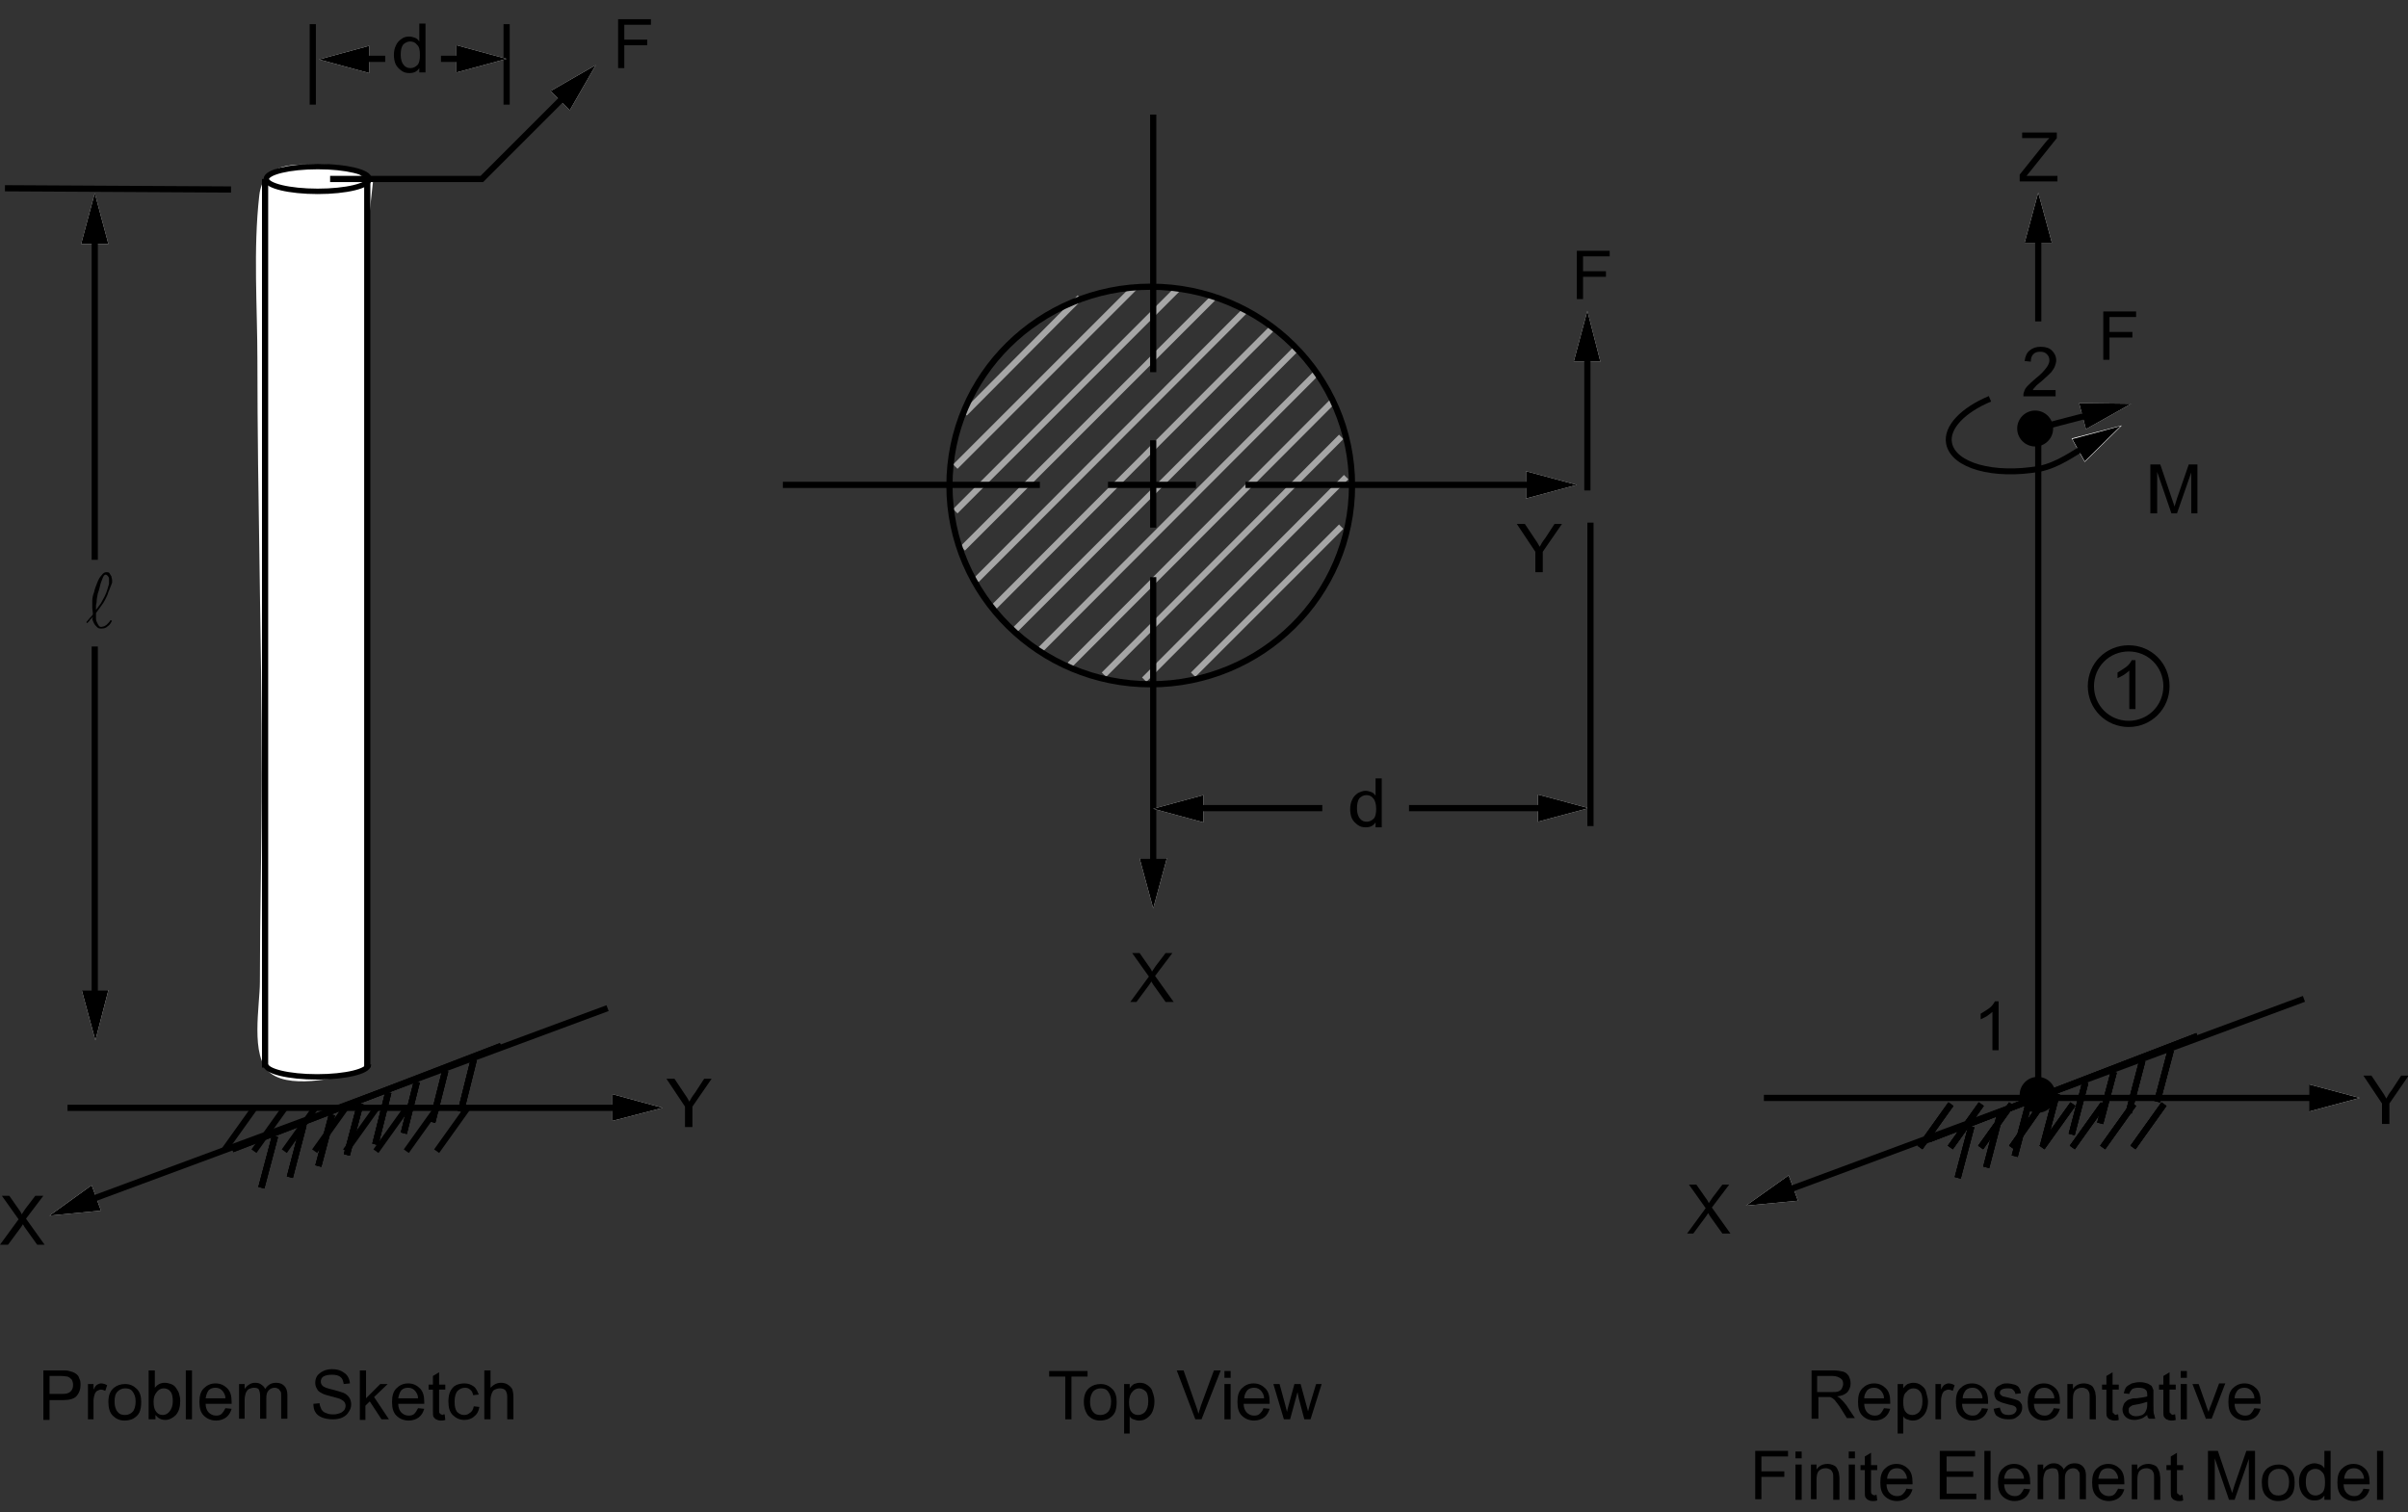 <?xml version="1.0" encoding="utf-8"?>
<!-- Generator: Adobe Illustrator 17.1.0, SVG Export Plug-In . SVG Version: 6.00 Build 0)  -->

<svg version="1.1" id="Layer_1" xmlns="http://www.w3.org/2000/svg" xmlns:xlink="http://www.w3.org/1999/xlink" x="0px" y="0px"
	 width="388.8px" height="244.2px" viewBox="0 0 388.8 244.2" enable-background="new 0 0 388.8 244.2" xml:space="preserve">
<rect x="0" y="0" width="388.8" height="244.2" fill="#333333" stroke="none"/>
<g>
	<g>
		<g>
			<g>
				<g enable-background="new    ">
					<path d="M7,229.2v-7.9h3c0.5,0,0.9,0,1.2,0.1c0.4,0.1,0.7,0.2,1,0.4c0.3,0.2,0.5,0.4,0.6,0.8c0.2,0.3,0.2,0.7,0.2,1.1
						c0,0.7-0.2,1.2-0.6,1.7c-0.4,0.5-1.2,0.7-2.3,0.7H8v3.2H7z M8,225.1h2c0.7,0,1.1-0.1,1.4-0.4c0.3-0.3,0.4-0.6,0.4-1.1
						c0-0.3-0.1-0.6-0.2-0.8c-0.2-0.2-0.4-0.4-0.7-0.5c-0.2,0-0.5-0.1-1-0.1H8V225.1z"/>
					<path d="M14.2,229.2v-5.7h0.9v0.9c0.2-0.4,0.4-0.7,0.6-0.8s0.4-0.2,0.6-0.2c0.3,0,0.7,0.1,1,0.3l-0.3,0.9
						c-0.2-0.1-0.5-0.2-0.7-0.2c-0.2,0-0.4,0.1-0.6,0.2s-0.3,0.3-0.4,0.5c-0.1,0.3-0.2,0.7-0.2,1.1v3H14.2z"/>
					<path d="M17.5,226.4c0-1.1,0.3-1.8,0.9-2.3c0.5-0.4,1.1-0.6,1.8-0.6c0.8,0,1.4,0.3,1.9,0.8c0.5,0.5,0.7,1.2,0.7,2.1
						c0,0.7-0.1,1.3-0.3,1.7c-0.2,0.4-0.5,0.7-1,1c-0.4,0.2-0.9,0.3-1.4,0.3c-0.8,0-1.4-0.3-1.9-0.8
						C17.7,228.1,17.5,227.3,17.5,226.4z M18.5,226.4c0,0.7,0.2,1.3,0.5,1.6c0.3,0.4,0.7,0.5,1.2,0.5c0.5,0,0.9-0.2,1.2-0.5
						s0.5-0.9,0.5-1.7c0-0.7-0.2-1.2-0.5-1.6c-0.3-0.4-0.7-0.5-1.2-0.5c-0.5,0-0.9,0.2-1.2,0.5C18.6,225.1,18.5,225.6,18.5,226.4z"
						/>
					<path d="M24.8,229.2H24v-7.9h1v2.8c0.4-0.5,0.9-0.8,1.6-0.8c0.4,0,0.7,0.1,1,0.2s0.6,0.3,0.8,0.6s0.4,0.6,0.5,0.9
						c0.1,0.4,0.2,0.7,0.2,1.2c0,1-0.2,1.7-0.7,2.3c-0.5,0.5-1.1,0.8-1.7,0.8c-0.7,0-1.2-0.3-1.6-0.8V229.2z M24.8,226.3
						c0,0.7,0.1,1.2,0.3,1.5c0.3,0.5,0.7,0.7,1.2,0.7c0.4,0,0.8-0.2,1.1-0.6c0.3-0.4,0.5-0.9,0.5-1.6c0-0.7-0.1-1.3-0.4-1.6
						c-0.3-0.4-0.7-0.5-1.1-0.5c-0.4,0-0.8,0.2-1.1,0.6S24.8,225.6,24.8,226.3z"/>
					<path d="M30,229.2v-7.9h1v7.9H30z"/>
					<path d="M36.4,227.4l1,0.1c-0.2,0.6-0.4,1-0.9,1.4c-0.4,0.3-1,0.5-1.6,0.5c-0.8,0-1.5-0.3-2-0.8c-0.5-0.5-0.7-1.2-0.7-2.2
						c0-1,0.2-1.7,0.7-2.2c0.5-0.5,1.1-0.8,1.9-0.8c0.8,0,1.4,0.3,1.9,0.8c0.5,0.5,0.7,1.2,0.7,2.2c0,0.1,0,0.1,0,0.3h-4.2
						c0,0.6,0.2,1.1,0.5,1.4c0.3,0.3,0.7,0.5,1.2,0.5c0.4,0,0.7-0.1,0.9-0.3S36.2,227.8,36.4,227.4z M33.2,225.8h3.2
						c0-0.5-0.2-0.8-0.4-1.1c-0.3-0.4-0.7-0.6-1.2-0.6c-0.4,0-0.8,0.1-1.1,0.4C33.4,224.9,33.3,225.3,33.2,225.8z"/>
					<path d="M38.6,229.2v-5.7h0.9v0.8c0.2-0.3,0.4-0.5,0.7-0.7c0.3-0.2,0.6-0.3,1-0.3c0.4,0,0.8,0.1,1,0.3c0.3,0.2,0.5,0.4,0.6,0.7
						c0.5-0.7,1-1,1.8-1c0.6,0,1,0.2,1.3,0.5s0.5,0.8,0.5,1.4v3.9h-1v-3.6c0-0.4,0-0.7-0.1-0.8s-0.2-0.3-0.3-0.4
						c-0.2-0.1-0.4-0.2-0.6-0.2c-0.4,0-0.7,0.1-1,0.4c-0.3,0.3-0.4,0.7-0.4,1.3v3.3h-1v-3.7c0-0.4-0.1-0.8-0.2-1s-0.4-0.3-0.8-0.3
						c-0.3,0-0.5,0.1-0.8,0.2c-0.2,0.1-0.4,0.4-0.5,0.6c-0.1,0.3-0.2,0.7-0.2,1.2v3H38.6z"/>
					<path d="M50.6,226.7l1-0.1c0,0.4,0.2,0.7,0.3,1c0.2,0.3,0.4,0.5,0.8,0.6c0.4,0.2,0.8,0.2,1.2,0.2c0.4,0,0.7-0.1,1-0.2
						s0.5-0.3,0.7-0.5c0.1-0.2,0.2-0.4,0.2-0.7c0-0.2-0.1-0.5-0.2-0.6c-0.1-0.2-0.4-0.3-0.7-0.5c-0.2-0.1-0.7-0.2-1.4-0.4
						c-0.7-0.2-1.2-0.3-1.5-0.5c-0.4-0.2-0.7-0.4-0.8-0.7c-0.2-0.3-0.3-0.6-0.3-1c0-0.4,0.1-0.8,0.3-1.1c0.2-0.3,0.6-0.6,1-0.8
						c0.4-0.2,0.9-0.3,1.4-0.3c0.6,0,1.1,0.1,1.5,0.3c0.4,0.2,0.8,0.5,1,0.8s0.4,0.8,0.4,1.2l-1,0.1c-0.1-0.5-0.2-0.9-0.5-1.1
						c-0.3-0.3-0.8-0.4-1.4-0.4c-0.6,0-1.1,0.1-1.4,0.3c-0.3,0.2-0.4,0.5-0.4,0.8c0,0.3,0.1,0.5,0.3,0.7c0.2,0.2,0.7,0.4,1.6,0.6
						c0.8,0.2,1.4,0.4,1.7,0.5c0.5,0.2,0.8,0.5,1,0.8c0.2,0.3,0.3,0.7,0.3,1.1c0,0.4-0.1,0.8-0.4,1.2c-0.2,0.4-0.6,0.7-1,0.9
						c-0.4,0.2-1,0.3-1.5,0.3c-0.7,0-1.3-0.1-1.8-0.3c-0.5-0.2-0.9-0.5-1.1-0.9C50.7,227.7,50.6,227.2,50.6,226.7z"/>
					<path d="M58.1,229.2v-7.9h1v4.5l2.3-2.3h1.2l-2.2,2.1l2.4,3.6h-1.2l-1.9-2.9l-0.7,0.7v2.3H58.1z"/>
					<path d="M67.5,227.4l1,0.1c-0.2,0.6-0.4,1-0.9,1.4c-0.4,0.3-1,0.5-1.6,0.5c-0.8,0-1.5-0.3-2-0.8c-0.5-0.5-0.7-1.2-0.7-2.2
						c0-1,0.2-1.7,0.7-2.2c0.5-0.5,1.1-0.8,1.9-0.8c0.8,0,1.4,0.3,1.9,0.8c0.5,0.5,0.7,1.2,0.7,2.2c0,0.1,0,0.1,0,0.3h-4.2
						c0,0.6,0.2,1.1,0.5,1.4c0.3,0.3,0.7,0.5,1.2,0.5c0.4,0,0.7-0.1,0.9-0.3S67.3,227.8,67.5,227.4z M64.3,225.8h3.2
						c0-0.5-0.2-0.8-0.4-1.1c-0.3-0.4-0.7-0.6-1.2-0.6c-0.4,0-0.8,0.1-1.1,0.4C64.5,224.9,64.4,225.3,64.3,225.8z"/>
					<path d="M71.8,228.4l0.1,0.9c-0.3,0.1-0.5,0.1-0.7,0.1c-0.4,0-0.6-0.1-0.8-0.2c-0.2-0.1-0.3-0.3-0.4-0.4s-0.1-0.6-0.1-1.1v-3.3
						h-0.7v-0.8h0.7v-1.4l1-0.6v2h1v0.8h-1v3.3c0,0.3,0,0.5,0.1,0.5c0,0.1,0.1,0.1,0.2,0.2c0.1,0,0.2,0.1,0.3,0.1
						C71.5,228.4,71.6,228.4,71.8,228.4z"/>
					<path d="M76.5,227.1l0.9,0.1c-0.1,0.7-0.4,1.2-0.8,1.5c-0.4,0.4-1,0.6-1.6,0.6c-0.8,0-1.4-0.3-1.9-0.8
						c-0.5-0.5-0.7-1.2-0.7-2.2c0-0.6,0.1-1.2,0.3-1.6s0.5-0.8,0.9-1c0.4-0.2,0.9-0.3,1.4-0.3c0.6,0,1.1,0.2,1.5,0.5
						c0.4,0.3,0.6,0.8,0.8,1.3l-0.9,0.1c-0.1-0.4-0.2-0.7-0.5-0.9c-0.2-0.2-0.5-0.3-0.8-0.3c-0.5,0-0.9,0.2-1.2,0.5
						c-0.3,0.3-0.5,0.9-0.5,1.7c0,0.8,0.1,1.3,0.4,1.7c0.3,0.3,0.7,0.5,1.1,0.5c0.4,0,0.7-0.1,0.9-0.3
						C76.2,228,76.4,227.6,76.5,227.1z"/>
					<path d="M78.2,229.2v-7.9h1v2.8c0.5-0.5,1-0.8,1.7-0.8c0.4,0,0.8,0.1,1.1,0.3c0.3,0.2,0.5,0.4,0.7,0.7c0.1,0.3,0.2,0.7,0.2,1.3
						v3.6h-1v-3.6c0-0.5-0.1-0.8-0.3-1.1c-0.2-0.2-0.5-0.3-0.9-0.3c-0.3,0-0.6,0.1-0.8,0.2c-0.3,0.1-0.4,0.4-0.5,0.6
						c-0.1,0.3-0.2,0.6-0.2,1.1v3.1H78.2z"/>
				</g>
			</g>
		</g>
	</g>
</g>
<g>
	<g>
		<g>
			<g>
				<g enable-background="new    ">
					<path d="M172,229.2v-6.9h-2.6v-0.9h6.2v0.9H173v6.9H172z"/>
				</g>
				<g enable-background="new    ">
					<path d="M175,226.4c0-1.1,0.3-1.8,0.9-2.3c0.5-0.4,1.1-0.6,1.8-0.6c0.8,0,1.4,0.3,1.9,0.8c0.5,0.5,0.7,1.2,0.7,2.1
						c0,0.7-0.1,1.3-0.3,1.7c-0.2,0.4-0.5,0.7-1,1c-0.4,0.2-0.9,0.3-1.4,0.3c-0.8,0-1.4-0.3-1.9-0.8
						C175.3,228.1,175,227.3,175,226.4z M176,226.4c0,0.7,0.2,1.3,0.5,1.6c0.3,0.4,0.7,0.5,1.2,0.5c0.5,0,0.9-0.2,1.2-0.5
						s0.5-0.9,0.5-1.7c0-0.7-0.2-1.2-0.5-1.6c-0.3-0.4-0.7-0.5-1.2-0.5c-0.5,0-0.9,0.2-1.2,0.5C176.2,225.1,176,225.6,176,226.4z"/>
					<path d="M181.5,231.4v-7.9h0.9v0.7c0.2-0.3,0.4-0.5,0.7-0.7c0.3-0.1,0.6-0.2,0.9-0.2c0.5,0,0.9,0.1,1.3,0.4s0.7,0.6,0.8,1.1
						c0.2,0.5,0.3,1,0.3,1.5c0,0.6-0.1,1.1-0.3,1.6c-0.2,0.5-0.5,0.8-0.9,1.1c-0.4,0.3-0.8,0.4-1.3,0.4c-0.3,0-0.6-0.1-0.9-0.2
						s-0.5-0.3-0.6-0.5v2.8H181.5z M182.3,226.4c0,0.7,0.1,1.3,0.4,1.6c0.3,0.4,0.7,0.5,1.1,0.5c0.4,0,0.8-0.2,1.1-0.5
						c0.3-0.4,0.5-0.9,0.5-1.7c0-0.7-0.1-1.3-0.4-1.6s-0.7-0.5-1.1-0.5c-0.4,0-0.8,0.2-1.1,0.6C182.5,225.1,182.3,225.7,182.3,226.4
						z"/>
				</g>
				<g enable-background="new    ">
					<path d="M193,229.2l-3-7.9h1.1l2,5.7c0.2,0.5,0.3,0.9,0.4,1.3c0.1-0.4,0.3-0.9,0.4-1.3l2.1-5.7h1.1l-3.1,7.9H193z"/>
				</g>
				<g enable-background="new    ">
					<path d="M197.7,222.5v-1.1h1v1.1H197.7z M197.7,229.2v-5.7h1v5.7H197.7z"/>
					<path d="M204,227.4l1,0.1c-0.2,0.6-0.4,1-0.9,1.4c-0.4,0.3-1,0.5-1.6,0.5c-0.8,0-1.5-0.3-2-0.8c-0.5-0.5-0.7-1.2-0.7-2.2
						c0-1,0.2-1.7,0.7-2.2c0.5-0.5,1.1-0.8,1.9-0.8c0.8,0,1.4,0.3,1.9,0.8c0.5,0.5,0.7,1.2,0.7,2.2c0,0.1,0,0.1,0,0.3h-4.2
						c0,0.6,0.2,1.1,0.5,1.4c0.3,0.3,0.7,0.5,1.2,0.5c0.4,0,0.7-0.1,0.9-0.3S203.9,227.8,204,227.4z M200.9,225.8h3.2
						c0-0.5-0.2-0.8-0.4-1.1c-0.3-0.4-0.7-0.6-1.2-0.6c-0.4,0-0.8,0.1-1.1,0.4C201.1,224.9,200.9,225.3,200.9,225.8z"/>
					<path d="M207.3,229.2l-1.7-5.7h1l0.9,3.3l0.3,1.2c0-0.1,0.1-0.5,0.3-1.2l0.9-3.3h1l0.9,3.3l0.3,1.1l0.3-1.1l1-3.3h0.9l-1.8,5.7
						h-1l-0.9-3.4l-0.2-1l-1.2,4.4H207.3z"/>
				</g>
			</g>
		</g>
	</g>
</g>
<g>
	<g>
		<g>
			<g>
				<g>
					<g enable-background="new    ">
						<path d="M292.5,229.2v-7.9h3.5c0.7,0,1.2,0.1,1.6,0.2c0.4,0.1,0.7,0.4,0.9,0.7c0.2,0.4,0.3,0.8,0.3,1.2c0,0.6-0.2,1-0.5,1.4
							c-0.4,0.4-0.9,0.6-1.7,0.7c0.3,0.1,0.5,0.3,0.6,0.4c0.3,0.3,0.6,0.6,0.9,1l1.4,2.1h-1.3l-1-1.6c-0.3-0.5-0.6-0.8-0.8-1.1
							c-0.2-0.3-0.4-0.4-0.5-0.5c-0.2-0.1-0.3-0.2-0.5-0.2c-0.1,0-0.3,0-0.6,0h-1.2v3.5H292.5z M293.5,224.8h2.2
							c0.5,0,0.8,0,1.1-0.1c0.3-0.1,0.5-0.3,0.6-0.5c0.1-0.2,0.2-0.5,0.2-0.7c0-0.4-0.1-0.7-0.4-0.9c-0.3-0.2-0.7-0.4-1.3-0.4h-2.5
							V224.8z"/>
						<path d="M304.2,227.4l1,0.1c-0.2,0.6-0.4,1-0.9,1.4c-0.4,0.3-1,0.5-1.6,0.5c-0.8,0-1.5-0.3-2-0.8s-0.7-1.2-0.7-2.2
							c0-1,0.2-1.7,0.7-2.2s1.1-0.8,1.9-0.8c0.8,0,1.4,0.3,1.9,0.8c0.5,0.5,0.7,1.2,0.7,2.2c0,0.1,0,0.1,0,0.3H301
							c0,0.6,0.2,1.1,0.5,1.4c0.3,0.3,0.7,0.5,1.2,0.5c0.4,0,0.7-0.1,0.9-0.3S304,227.8,304.2,227.4z M301,225.8h3.2
							c0-0.5-0.2-0.8-0.4-1.1c-0.3-0.4-0.7-0.6-1.2-0.6c-0.4,0-0.8,0.1-1.1,0.4C301.2,224.9,301,225.3,301,225.8z"/>
						<path d="M306.4,231.4v-7.9h0.9v0.7c0.2-0.3,0.4-0.5,0.7-0.7c0.3-0.1,0.6-0.2,0.9-0.2c0.5,0,0.9,0.1,1.3,0.4
							c0.4,0.3,0.7,0.6,0.8,1.1s0.3,1,0.3,1.5c0,0.6-0.1,1.1-0.3,1.6c-0.2,0.5-0.5,0.8-0.9,1.1c-0.4,0.3-0.8,0.4-1.3,0.4
							c-0.3,0-0.6-0.1-0.9-0.2c-0.3-0.1-0.5-0.3-0.6-0.5v2.8H306.4z M307.3,226.4c0,0.7,0.1,1.3,0.4,1.6c0.3,0.4,0.7,0.5,1.1,0.5
							c0.4,0,0.8-0.2,1.1-0.5c0.3-0.4,0.5-0.9,0.5-1.7c0-0.7-0.1-1.3-0.4-1.6c-0.3-0.4-0.7-0.5-1.1-0.5c-0.4,0-0.8,0.2-1.1,0.6
							C307.4,225.1,307.3,225.7,307.3,226.4z"/>
						<path d="M312.5,229.2v-5.7h0.9v0.9c0.2-0.4,0.4-0.7,0.6-0.8s0.4-0.2,0.6-0.2c0.3,0,0.7,0.1,1,0.3l-0.3,0.9
							c-0.2-0.1-0.5-0.2-0.7-0.2c-0.2,0-0.4,0.1-0.6,0.2s-0.3,0.3-0.4,0.5c-0.1,0.3-0.2,0.7-0.2,1.1v3H312.5z"/>
						<path d="M320,227.4l1,0.1c-0.2,0.6-0.4,1-0.9,1.4c-0.4,0.3-1,0.5-1.6,0.5c-0.8,0-1.5-0.3-2-0.8c-0.5-0.5-0.7-1.2-0.7-2.2
							c0-1,0.2-1.7,0.7-2.2c0.5-0.5,1.1-0.8,1.9-0.8c0.8,0,1.4,0.3,1.9,0.8c0.5,0.5,0.7,1.2,0.7,2.2c0,0.1,0,0.1,0,0.3h-4.2
							c0,0.6,0.2,1.1,0.5,1.4c0.3,0.3,0.7,0.5,1.2,0.5c0.4,0,0.7-0.1,0.9-0.3S319.9,227.8,320,227.4z M316.9,225.8h3.2
							c0-0.5-0.2-0.8-0.4-1.1c-0.3-0.4-0.7-0.6-1.2-0.6c-0.4,0-0.8,0.1-1.1,0.4C317.1,224.9,316.9,225.3,316.9,225.8z"/>
						<path d="M321.9,227.5l1-0.2c0.1,0.4,0.2,0.7,0.4,0.9c0.2,0.2,0.6,0.3,1,0.3c0.4,0,0.8-0.1,1-0.3c0.2-0.2,0.3-0.4,0.3-0.6
							c0-0.2-0.1-0.4-0.3-0.5c-0.1-0.1-0.5-0.2-1-0.3c-0.7-0.2-1.2-0.3-1.5-0.5c-0.3-0.1-0.5-0.3-0.6-0.5c-0.1-0.2-0.2-0.5-0.2-0.8
							c0-0.3,0.1-0.5,0.2-0.7c0.1-0.2,0.3-0.4,0.5-0.5c0.2-0.1,0.4-0.2,0.6-0.3c0.3-0.1,0.5-0.1,0.8-0.1c0.4,0,0.8,0.1,1.2,0.2
							c0.3,0.1,0.6,0.3,0.7,0.5s0.3,0.5,0.3,0.9l-0.9,0.1c0-0.3-0.2-0.5-0.4-0.7s-0.5-0.2-0.9-0.2c-0.4,0-0.8,0.1-0.9,0.2
							c-0.2,0.1-0.3,0.3-0.3,0.5c0,0.1,0,0.2,0.1,0.3c0.1,0.1,0.2,0.2,0.4,0.3c0.1,0,0.4,0.1,0.9,0.2c0.7,0.2,1.2,0.3,1.4,0.4
							c0.3,0.1,0.5,0.3,0.6,0.5c0.2,0.2,0.2,0.5,0.2,0.8c0,0.3-0.1,0.6-0.3,0.9s-0.5,0.5-0.8,0.7s-0.8,0.2-1.2,0.2
							c-0.7,0-1.3-0.2-1.7-0.5C322.2,228.6,322,228.1,321.9,227.5z"/>
						<path d="M331.6,227.4l1,0.1c-0.2,0.6-0.4,1-0.9,1.4c-0.4,0.3-1,0.5-1.6,0.5c-0.8,0-1.5-0.3-2-0.8c-0.5-0.5-0.7-1.2-0.7-2.2
							c0-1,0.2-1.7,0.7-2.2c0.5-0.5,1.1-0.8,1.9-0.8c0.8,0,1.4,0.3,1.9,0.8c0.5,0.5,0.7,1.2,0.7,2.2c0,0.1,0,0.1,0,0.3h-4.2
							c0,0.6,0.2,1.1,0.5,1.4c0.3,0.3,0.7,0.5,1.2,0.5c0.4,0,0.7-0.1,0.9-0.3S331.5,227.8,331.6,227.4z M328.5,225.8h3.2
							c0-0.5-0.2-0.8-0.4-1.1c-0.3-0.4-0.7-0.6-1.2-0.6c-0.4,0-0.8,0.1-1.1,0.4C328.7,224.9,328.5,225.3,328.5,225.8z"/>
						<path d="M333.8,229.2v-5.7h0.9v0.8c0.4-0.6,1-0.9,1.8-0.9c0.3,0,0.7,0.1,0.9,0.2c0.3,0.1,0.5,0.3,0.6,0.5
							c0.1,0.2,0.2,0.4,0.3,0.7c0,0.2,0.1,0.5,0.1,0.9v3.5h-1v-3.5c0-0.4,0-0.7-0.1-0.9c-0.1-0.2-0.2-0.4-0.4-0.5
							c-0.2-0.1-0.4-0.2-0.7-0.2c-0.4,0-0.8,0.1-1.1,0.4c-0.3,0.3-0.4,0.8-0.4,1.5v3.1H333.8z"/>
						<path d="M342,228.4l0.1,0.9c-0.3,0.1-0.5,0.1-0.7,0.1c-0.3,0-0.6-0.1-0.8-0.2c-0.2-0.1-0.3-0.3-0.4-0.4
							c-0.1-0.2-0.1-0.6-0.1-1.1v-3.3h-0.7v-0.8h0.7v-1.4l1-0.6v2h1v0.8h-1v3.3c0,0.3,0,0.5,0.1,0.5s0.1,0.1,0.2,0.2
							c0.1,0,0.2,0.1,0.3,0.1C341.7,228.4,341.9,228.4,342,228.4z"/>
						<path d="M346.7,228.5c-0.4,0.3-0.7,0.5-1,0.6c-0.3,0.1-0.7,0.2-1.1,0.2c-0.6,0-1.1-0.2-1.4-0.5c-0.3-0.3-0.5-0.7-0.5-1.2
							c0-0.3,0.1-0.5,0.2-0.8s0.3-0.4,0.5-0.6s0.4-0.2,0.7-0.3c0.2-0.1,0.5-0.1,0.9-0.1c0.8-0.1,1.4-0.2,1.7-0.3c0-0.1,0-0.2,0-0.3
							c0-0.4-0.1-0.7-0.3-0.8c-0.2-0.2-0.6-0.3-1.1-0.3c-0.5,0-0.8,0.1-1,0.2c-0.2,0.2-0.4,0.4-0.5,0.8l-0.9-0.1
							c0.1-0.4,0.2-0.7,0.4-1c0.2-0.2,0.5-0.4,0.9-0.6c0.4-0.1,0.8-0.2,1.3-0.2c0.5,0,0.9,0.1,1.2,0.2c0.3,0.1,0.5,0.3,0.7,0.4
							c0.1,0.2,0.2,0.4,0.3,0.7c0,0.2,0,0.5,0,0.9v1.3c0,0.9,0,1.5,0.1,1.7s0.1,0.5,0.2,0.7h-1C346.8,229,346.7,228.8,346.7,228.5z
							 M346.6,226.4c-0.3,0.1-0.9,0.3-1.6,0.4c-0.4,0.1-0.7,0.1-0.8,0.2c-0.2,0.1-0.3,0.2-0.4,0.3c-0.1,0.1-0.1,0.3-0.1,0.5
							c0,0.3,0.1,0.5,0.3,0.6c0.2,0.2,0.5,0.3,0.9,0.3c0.4,0,0.7-0.1,1-0.2c0.3-0.2,0.5-0.4,0.6-0.7c0.1-0.2,0.2-0.5,0.2-1V226.4z"
							/>
						<path d="M351.2,228.4l0.1,0.9c-0.3,0.1-0.5,0.1-0.7,0.1c-0.3,0-0.6-0.1-0.8-0.2c-0.2-0.1-0.3-0.3-0.4-0.4
							c-0.1-0.2-0.1-0.6-0.1-1.1v-3.3h-0.7v-0.8h0.7v-1.4l1-0.6v2h1v0.8h-1v3.3c0,0.3,0,0.5,0.1,0.5s0.1,0.1,0.2,0.2
							c0.1,0,0.2,0.1,0.3,0.1C350.9,228.4,351,228.4,351.2,228.4z"/>
						<path d="M352.1,222.5v-1.1h1v1.1H352.1z M352.1,229.2v-5.7h1v5.7H352.1z"/>
						<path d="M356.2,229.2l-2.2-5.7h1l1.2,3.4c0.1,0.4,0.3,0.8,0.4,1.1c0.1-0.3,0.2-0.7,0.4-1.1l1.3-3.5h1l-2.2,5.7H356.2z"/>
						<path d="M364,227.4l1,0.1c-0.2,0.6-0.4,1-0.9,1.4c-0.4,0.3-1,0.5-1.6,0.5c-0.8,0-1.5-0.3-2-0.8c-0.5-0.5-0.7-1.2-0.7-2.2
							c0-1,0.2-1.7,0.7-2.2c0.5-0.5,1.1-0.8,1.9-0.8c0.8,0,1.4,0.3,1.9,0.8c0.5,0.5,0.7,1.2,0.7,2.2c0,0.1,0,0.1,0,0.3h-4.2
							c0,0.6,0.2,1.1,0.5,1.4c0.3,0.3,0.7,0.5,1.2,0.5c0.4,0,0.7-0.1,0.9-0.3S363.8,227.8,364,227.4z M360.8,225.8h3.2
							c0-0.5-0.2-0.8-0.4-1.1c-0.3-0.4-0.7-0.6-1.2-0.6c-0.4,0-0.8,0.1-1.1,0.4C361,224.9,360.8,225.3,360.8,225.8z"/>
					</g>
				</g>
			</g>
		</g>
	</g>
	<g>
		<g>
			<g>
				<g>
					<g enable-background="new    ">
						<path d="M283.4,242.2v-7.9h5.3v0.9h-4.3v2.4h3.7v0.9h-3.7v3.6H283.4z"/>
						<path d="M289.9,235.5v-1.1h1v1.1H289.9z M289.9,242.2v-5.7h1v5.7H289.9z"/>
						<path d="M292.4,242.2v-5.7h0.9v0.8c0.4-0.6,1-0.9,1.8-0.9c0.3,0,0.7,0.1,0.9,0.2c0.3,0.1,0.5,0.3,0.6,0.5
							c0.1,0.2,0.2,0.4,0.3,0.7c0,0.2,0.1,0.5,0.1,0.9v3.5h-1v-3.5c0-0.4,0-0.7-0.1-0.9c-0.1-0.2-0.2-0.4-0.4-0.5
							c-0.2-0.1-0.4-0.2-0.7-0.2c-0.4,0-0.8,0.1-1.1,0.4c-0.3,0.3-0.4,0.8-0.4,1.5v3.1H292.4z"/>
						<path d="M298.5,235.5v-1.1h1v1.1H298.5z M298.5,242.2v-5.7h1v5.7H298.5z"/>
						<path d="M303,241.4l0.1,0.9c-0.3,0.1-0.5,0.1-0.7,0.1c-0.4,0-0.6-0.1-0.8-0.2c-0.2-0.1-0.3-0.3-0.4-0.4s-0.1-0.6-0.1-1.1v-3.3
							h-0.7v-0.8h0.7v-1.4l1-0.6v2h1v0.8h-1v3.3c0,0.3,0,0.5,0.1,0.5c0,0.1,0.1,0.1,0.2,0.2c0.1,0,0.2,0.1,0.3,0.1
							C302.7,241.4,302.8,241.4,303,241.4z"/>
						<path d="M307.8,240.4l1,0.1c-0.2,0.6-0.4,1-0.9,1.4c-0.4,0.3-1,0.5-1.6,0.5c-0.8,0-1.5-0.3-2-0.8c-0.5-0.5-0.7-1.2-0.7-2.2
							c0-1,0.2-1.7,0.7-2.2c0.5-0.5,1.1-0.8,1.9-0.8c0.8,0,1.4,0.3,1.9,0.8c0.5,0.5,0.7,1.2,0.7,2.2c0,0.1,0,0.1,0,0.3h-4.2
							c0,0.6,0.2,1.1,0.5,1.4c0.3,0.3,0.7,0.5,1.2,0.5c0.4,0,0.7-0.1,0.9-0.3S307.7,240.8,307.8,240.4z M304.7,238.8h3.2
							c0-0.5-0.2-0.8-0.4-1.1c-0.3-0.4-0.7-0.6-1.2-0.6c-0.4,0-0.8,0.1-1.1,0.4C304.9,237.9,304.7,238.3,304.7,238.8z"/>
						<path d="M313.2,242.2v-7.9h5.7v0.9h-4.6v2.4h4.3v0.9h-4.3v2.7h4.8v0.9H313.2z"/>
						<path d="M320.4,242.2v-7.9h1v7.9H320.4z"/>
						<path d="M326.8,240.4l1,0.1c-0.2,0.6-0.4,1-0.9,1.4c-0.4,0.3-1,0.5-1.6,0.5c-0.8,0-1.5-0.3-2-0.8c-0.5-0.5-0.7-1.2-0.7-2.2
							c0-1,0.2-1.7,0.7-2.2c0.5-0.5,1.1-0.8,1.9-0.8c0.8,0,1.4,0.3,1.9,0.8c0.5,0.5,0.7,1.2,0.7,2.2c0,0.1,0,0.1,0,0.3h-4.2
							c0,0.6,0.2,1.1,0.5,1.4c0.3,0.3,0.7,0.5,1.2,0.5c0.4,0,0.7-0.1,0.9-0.3S326.6,240.8,326.8,240.4z M323.6,238.8h3.2
							c0-0.5-0.2-0.8-0.4-1.1c-0.3-0.4-0.7-0.6-1.2-0.6c-0.4,0-0.8,0.1-1.1,0.4C323.8,237.9,323.6,238.3,323.6,238.8z"/>
						<path d="M329,242.2v-5.7h0.9v0.8c0.2-0.3,0.4-0.5,0.7-0.7c0.3-0.2,0.6-0.3,1-0.3c0.4,0,0.8,0.1,1,0.3c0.3,0.2,0.5,0.4,0.6,0.7
							c0.5-0.7,1-1,1.8-1c0.6,0,1,0.2,1.3,0.5s0.5,0.8,0.5,1.4v3.9h-1v-3.6c0-0.4,0-0.7-0.1-0.8s-0.2-0.3-0.3-0.4
							c-0.2-0.1-0.4-0.2-0.6-0.2c-0.4,0-0.7,0.1-1,0.4c-0.3,0.3-0.4,0.7-0.4,1.3v3.3h-1v-3.7c0-0.4-0.1-0.8-0.2-1s-0.4-0.3-0.8-0.3
							c-0.3,0-0.5,0.1-0.8,0.2s-0.4,0.4-0.5,0.6c-0.1,0.3-0.2,0.7-0.2,1.2v3H329z"/>
						<path d="M342,240.4l1,0.1c-0.2,0.6-0.4,1-0.9,1.4c-0.4,0.3-1,0.5-1.6,0.5c-0.8,0-1.5-0.3-2-0.8c-0.5-0.5-0.7-1.2-0.7-2.2
							c0-1,0.2-1.7,0.7-2.2c0.5-0.5,1.1-0.8,1.9-0.8c0.8,0,1.4,0.3,1.9,0.8c0.5,0.5,0.7,1.2,0.7,2.2c0,0.1,0,0.1,0,0.3h-4.2
							c0,0.6,0.2,1.1,0.5,1.4c0.3,0.3,0.7,0.5,1.2,0.5c0.4,0,0.7-0.1,0.9-0.3S341.8,240.8,342,240.4z M338.8,238.8h3.2
							c0-0.5-0.2-0.8-0.4-1.1c-0.3-0.4-0.7-0.6-1.2-0.6c-0.4,0-0.8,0.1-1.1,0.4C339,237.9,338.9,238.3,338.8,238.8z"/>
						<path d="M344.2,242.2v-5.7h0.9v0.8c0.4-0.6,1-0.9,1.8-0.9c0.3,0,0.7,0.1,0.9,0.2c0.3,0.1,0.5,0.3,0.6,0.5
							c0.1,0.2,0.2,0.4,0.3,0.7c0,0.2,0.1,0.5,0.1,0.9v3.5h-1v-3.5c0-0.4,0-0.7-0.1-0.9c-0.1-0.2-0.2-0.4-0.4-0.5
							c-0.2-0.1-0.4-0.2-0.7-0.2c-0.4,0-0.8,0.1-1.1,0.4c-0.3,0.3-0.4,0.8-0.4,1.5v3.1H344.2z"/>
						<path d="M352.4,241.4l0.1,0.9c-0.3,0.1-0.5,0.1-0.7,0.1c-0.3,0-0.6-0.1-0.8-0.2c-0.2-0.1-0.3-0.3-0.4-0.4
							c-0.1-0.2-0.1-0.6-0.1-1.1v-3.3h-0.7v-0.8h0.7v-1.4l1-0.6v2h1v0.8h-1v3.3c0,0.3,0,0.5,0.1,0.5s0.1,0.1,0.2,0.2
							c0.1,0,0.2,0.1,0.3,0.1C352.1,241.4,352.2,241.4,352.4,241.4z"/>
						<path d="M356.5,242.2v-7.9h1.6l1.9,5.6c0.2,0.5,0.3,0.9,0.4,1.2c0.1-0.3,0.2-0.7,0.4-1.3l1.9-5.5h1.4v7.9h-1v-6.6l-2.3,6.6
							h-0.9l-2.3-6.7v6.7H356.5z"/>
						<path d="M365.2,239.4c0-1.1,0.3-1.8,0.9-2.3c0.5-0.4,1.1-0.6,1.8-0.6c0.8,0,1.4,0.3,1.9,0.8c0.5,0.5,0.7,1.2,0.7,2.1
							c0,0.7-0.1,1.3-0.3,1.7c-0.2,0.4-0.5,0.7-1,1c-0.4,0.2-0.9,0.3-1.4,0.3c-0.8,0-1.4-0.3-1.9-0.8
							C365.4,241.1,365.2,240.3,365.2,239.4z M366.2,239.4c0,0.7,0.2,1.3,0.5,1.6c0.3,0.4,0.7,0.5,1.2,0.5c0.5,0,0.9-0.2,1.2-0.5
							c0.3-0.4,0.5-0.9,0.5-1.7c0-0.7-0.2-1.2-0.5-1.6s-0.7-0.5-1.2-0.5c-0.5,0-0.9,0.2-1.2,0.5
							C366.3,238.1,366.2,238.6,366.2,239.4z"/>
						<path d="M375.3,242.2v-0.7c-0.4,0.6-0.9,0.8-1.6,0.8c-0.5,0-0.9-0.1-1.3-0.4c-0.4-0.3-0.7-0.6-0.9-1.1c-0.2-0.4-0.3-1-0.3-1.5
							c0-0.6,0.1-1.1,0.3-1.5s0.5-0.8,0.9-1.1c0.4-0.2,0.8-0.4,1.3-0.4c0.3,0,0.6,0.1,0.9,0.2c0.3,0.1,0.5,0.3,0.7,0.6v-2.8h1v7.9
							H375.3z M372.3,239.4c0,0.7,0.2,1.3,0.5,1.6c0.3,0.4,0.7,0.5,1.1,0.5c0.4,0,0.8-0.2,1.1-0.5c0.3-0.3,0.4-0.9,0.4-1.6
							c0-0.8-0.1-1.4-0.5-1.7c-0.3-0.4-0.7-0.5-1.1-0.5c-0.4,0-0.8,0.2-1.1,0.5C372.4,238.1,372.3,238.6,372.3,239.4z"/>
						<path d="M381.6,240.4l1,0.1c-0.2,0.6-0.4,1-0.9,1.4c-0.4,0.3-1,0.5-1.6,0.5c-0.8,0-1.5-0.3-2-0.8c-0.5-0.5-0.7-1.2-0.7-2.2
							c0-1,0.2-1.7,0.7-2.2c0.5-0.5,1.1-0.8,1.9-0.8c0.8,0,1.4,0.3,1.9,0.8c0.5,0.5,0.7,1.2,0.7,2.2c0,0.1,0,0.1,0,0.3h-4.2
							c0,0.6,0.2,1.1,0.5,1.4c0.3,0.3,0.7,0.5,1.2,0.5c0.4,0,0.7-0.1,0.9-0.3S381.5,240.8,381.6,240.4z M378.5,238.8h3.2
							c0-0.5-0.2-0.8-0.4-1.1c-0.3-0.4-0.7-0.6-1.2-0.6c-0.4,0-0.8,0.1-1.1,0.4C378.7,237.9,378.5,238.3,378.5,238.8z"/>
						<path d="M383.8,242.2v-7.9h1v7.9H383.8z"/>
					</g>
				</g>
			</g>
		</g>
	</g>
</g>
<g>
	<line fill="none" stroke="#A6A6A6" stroke-linecap="square" x1="156.1" y1="66.4" x2="174" y2="48.4"/>
	<line fill="none" stroke="#A6A6A6" stroke-linecap="square" x1="154.6" y1="75" x2="182.9" y2="46.7"/>
	<line fill="none" stroke="#A6A6A6" stroke-linecap="square" x1="154.6" y1="82.2" x2="189.9" y2="46.9"/>
	<line fill="none" stroke="#A6A6A6" stroke-linecap="square" x1="155.8" y1="88.2" x2="195.9" y2="48.1"/>
	<line fill="none" stroke="#A6A6A6" stroke-linecap="square" x1="158" y1="93.3" x2="200.9" y2="50.3"/>
	<line fill="none" stroke="#A6A6A6" stroke-linecap="square" x1="160.9" y1="97.6" x2="205.2" y2="53.2"/>
	<line fill="none" stroke="#A6A6A6" stroke-linecap="square" x1="164.2" y1="101.4" x2="209.1" y2="56.5"/>
	<line fill="none" stroke="#A6A6A6" stroke-linecap="square" x1="168.3" y1="104.6" x2="212.2" y2="60.6"/>
	<line fill="none" stroke="#A6A6A6" stroke-linecap="square" x1="173.1" y1="107" x2="214.8" y2="65.2"/>
	<line fill="none" stroke="#A6A6A6" stroke-linecap="square" x1="178.6" y1="108.6" x2="216.2" y2="70.9"/>
	<line fill="none" stroke="#A6A6A6" stroke-linecap="square" x1="185.1" y1="109.4" x2="217" y2="77.4"/>
	<line fill="none" stroke="#A6A6A6" stroke-linecap="square" x1="193" y1="108.6" x2="216.2" y2="85.4"/>
	<g>
		<g>
			<g>
				<g>
					<g enable-background="new    ">
						<path d="M182.5,161.8l3-4.1l-2.7-3.8h1.2l1.4,2c0.3,0.4,0.5,0.7,0.6,1c0.2-0.3,0.4-0.6,0.6-0.9l1.6-2.1h1.1l-2.8,3.7l3,4.2
							h-1.3l-2-2.8c-0.1-0.2-0.2-0.3-0.3-0.5c-0.2,0.3-0.3,0.5-0.4,0.6l-2,2.7H182.5z"/>
					</g>
				</g>
			</g>
		</g>
	</g>
	<g>
		<g>
			<g>
				<g>
					<g enable-background="new    ">
						<path d="M247.9,92.4v-3.3l-3-4.5h1.3l1.6,2.4c0.3,0.4,0.6,0.9,0.8,1.3c0.2-0.4,0.5-0.9,0.9-1.4l1.5-2.3h1.2l-3.1,4.5v3.3
							H247.9z"/>
					</g>
				</g>
			</g>
		</g>
	</g>
	<g>
		<g>
			<g>
				<g>
					<g enable-background="new    ">
						<path d="M222.1,133.5v-0.7c-0.4,0.6-0.9,0.8-1.6,0.8c-0.5,0-0.9-0.1-1.3-0.4c-0.4-0.3-0.7-0.6-0.9-1s-0.3-1-0.3-1.5
							c0-0.6,0.1-1.1,0.3-1.5c0.2-0.5,0.5-0.8,0.9-1.1c0.4-0.2,0.8-0.4,1.3-0.4c0.3,0,0.6,0.1,0.9,0.2s0.5,0.3,0.7,0.6v-2.8h1v7.9
							H222.1z M219.1,130.6c0,0.7,0.2,1.3,0.5,1.6c0.3,0.4,0.7,0.5,1.1,0.5c0.4,0,0.8-0.2,1.1-0.5c0.3-0.3,0.4-0.9,0.4-1.6
							c0-0.8-0.2-1.4-0.5-1.7c-0.3-0.4-0.7-0.5-1.1-0.5c-0.4,0-0.8,0.2-1.1,0.5C219.2,129.3,219.1,129.9,219.1,130.6z"/>
					</g>
				</g>
			</g>
		</g>
	</g>
	<g>
		<g>
			<g>
				<g>
					<g enable-background="new    ">
						<path d="M254.6,48.4v-7.9h5.3v0.9h-4.3v2.4h3.7v0.9h-3.7v3.6H254.6z"/>
					</g>
				</g>
			</g>
		</g>
	</g>
	<g>
		<g>
			<g>
				<polygon fill="#FFFFFF" points="184,138.6 186.2,146.7 188.4,138.6 				"/>
			</g>
			<g>
				<line fill="none" stroke="#000000" x1="186.2" y1="93.2" x2="186.2" y2="140.1"/>
				<polygon points="184,138.6 186.2,146.7 188.4,138.6 				"/>
			</g>
		</g>
		<line fill="none" stroke="#000000" x1="186.2" y1="71.1" x2="186.2" y2="85.2"/>
		<line fill="none" stroke="#000000" x1="186.2" y1="18.5" x2="186.2" y2="60.1"/>
	</g>
	<g>
		<g>
			<g>
				<polygon fill="#FFFFFF" points="246.4,80.5 254.6,78.3 246.4,76.1 				"/>
			</g>
			<g>
				<line fill="none" stroke="#000000" x1="201.1" y1="78.3" x2="247.9" y2="78.3"/>
				<polygon points="246.4,80.5 254.6,78.3 246.4,76.1 				"/>
			</g>
		</g>
		<line fill="none" stroke="#000000" x1="178.9" y1="78.3" x2="193.1" y2="78.3"/>
		<line fill="none" stroke="#000000" x1="126.4" y1="78.3" x2="167.9" y2="78.3"/>
	</g>
	<g>
		<g>
			<polygon fill="#FFFFFF" points="248.3,132.7 256.5,130.5 248.3,128.3 			"/>
		</g>
		<g>
			<line fill="none" stroke="#000000" x1="227.5" y1="130.5" x2="249.8" y2="130.5"/>
			<polygon points="248.3,132.7 256.5,130.5 248.3,128.3 			"/>
		</g>
	</g>
	<g>
		<g>
			<polygon fill="#FFFFFF" points="194.3,128.4 186.2,130.6 194.3,132.8 			"/>
		</g>
		<g>
			<line fill="none" stroke="#000000" x1="192.8" y1="130.5" x2="213.5" y2="130.5"/>
			<polygon points="194.3,128.4 186.2,130.6 194.3,132.8 			"/>
		</g>
	</g>
	<g>
		<g>
			<polygon fill="#FFFFFF" points="258.4,58.4 256.3,50.2 254.1,58.4 			"/>
		</g>
		<g>
			<line fill="none" stroke="#000000" x1="256.3" y1="79.2" x2="256.3" y2="56.9"/>
			<polygon points="258.4,58.4 256.3,50.2 254.1,58.4 			"/>
		</g>
	</g>
	<line fill="none" stroke="#000000" x1="256.8" y1="84.4" x2="256.8" y2="133.4"/>
	<ellipse fill="none" stroke="#000000" cx="185.8" cy="78.4" rx="32.5" ry="32.1"/>
</g>
<g>
	<g>
		<g>
			<polygon fill="#FFFFFF" points="336.6,74.6 342.6,68.7 334.5,70.8 			"/>
		</g>
		<g>
			<path fill="none" stroke="#000000" stroke-width="0.955" d="M336.9,72c-2.1,1.2-4.6,3.1-7.6,3.7c-7.4,1.3-13.9-0.5-14.6-4.1
				c-0.5-2.6,2.3-5.4,6.6-7.2"/>
			<polygon points="336.6,74.5 342.4,68.8 334.6,70.9 			"/>
		</g>
	</g>
	<g>
		<g>
			<g>
				<g>
					<g enable-background="new    ">
						<path d="M272.4,199.2l3-4.1l-2.7-3.8h1.2l1.4,2c0.3,0.4,0.5,0.7,0.6,1c0.2-0.3,0.4-0.6,0.6-0.9l1.6-2.1h1.1l-2.8,3.7l3,4.2
							h-1.3l-2-2.8c-0.1-0.2-0.2-0.3-0.3-0.5c-0.2,0.3-0.3,0.5-0.4,0.6l-2,2.7H272.4z"/>
					</g>
				</g>
			</g>
		</g>
	</g>
	<g>
		<g>
			<g>
				<g>
					<g enable-background="new    ">
						<path d="M384.6,181.5v-3.3l-3-4.5h1.3l1.6,2.4c0.3,0.4,0.6,0.9,0.8,1.3c0.2-0.4,0.5-0.9,0.9-1.4l1.5-2.3h1.2l-3.1,4.5v3.3
							H384.6z"/>
					</g>
				</g>
			</g>
		</g>
	</g>
	<g>
		<g>
			<g>
				<g>
					<g enable-background="new    ">
						<path d="M322.7,169.6h-1v-6.2c-0.2,0.2-0.5,0.4-0.9,0.7c-0.4,0.2-0.7,0.4-1,0.5v-0.9c0.5-0.3,1-0.6,1.4-0.9s0.7-0.7,0.9-1.1
							h0.6V169.6z"/>
					</g>
				</g>
			</g>
		</g>
	</g>
	<g>
		<g>
			<g>
				<g>
					<g enable-background="new    ">
						<path d="M326.1,29.2v-1l4-5c0.3-0.4,0.6-0.7,0.8-0.9h-4.4v-0.9h5.6v0.9l-4.4,5.5l-0.5,0.6h5v0.9H326.1z"/>
					</g>
				</g>
			</g>
		</g>
	</g>
	<g>
		<g>
			<g>
				<g>
					<g enable-background="new    ">
						<path d="M347.2,82.9v-7.9h1.6l1.9,5.6c0.2,0.5,0.3,0.9,0.4,1.2c0.1-0.3,0.2-0.7,0.4-1.3l1.9-5.5h1.4v7.9h-1v-6.6l-2.3,6.6
							h-0.9l-2.3-6.7v6.7H347.2z"/>
					</g>
				</g>
			</g>
		</g>
	</g>
	<g>
		<g>
			<g>
				<g>
					<g enable-background="new    ">
						<path d="M339.6,58.2v-7.9h5.3v0.9h-4.3v2.4h3.7v0.9h-3.7v3.6H339.6z"/>
					</g>
				</g>
			</g>
		</g>
	</g>
	<g>
		<g>
			<g>
				<g>
					<g enable-background="new    ">
						<path d="M331.9,63.1V64h-5.2c0-0.2,0-0.5,0.1-0.7c0.1-0.4,0.3-0.7,0.6-1c0.3-0.3,0.7-0.7,1.3-1.2c0.9-0.7,1.4-1.3,1.7-1.7
							s0.5-0.8,0.5-1.2c0-0.4-0.1-0.7-0.4-1c-0.3-0.3-0.6-0.4-1.1-0.4c-0.5,0-0.8,0.1-1.1,0.4c-0.3,0.3-0.4,0.7-0.4,1.2l-1-0.1
							c0.1-0.7,0.3-1.3,0.8-1.7s1-0.6,1.8-0.6c0.8,0,1.4,0.2,1.8,0.6c0.4,0.4,0.7,0.9,0.7,1.6c0,0.3-0.1,0.6-0.2,0.9
							c-0.1,0.3-0.3,0.6-0.6,1c-0.3,0.3-0.8,0.8-1.5,1.4c-0.6,0.5-1,0.8-1.1,1c-0.2,0.2-0.3,0.3-0.4,0.5H331.9z"/>
					</g>
				</g>
			</g>
		</g>
	</g>
	<g>
		<g>
			<g>
				<polygon fill="#FFFFFF" points="372.8,179.5 381,177.3 372.8,175.1 				"/>
			</g>
			<g>
				<line fill="none" stroke="#000000" x1="284.8" y1="177.3" x2="374.3" y2="177.3"/>
				<polygon points="372.8,179.5 381,177.3 372.8,175.1 				"/>
			</g>
		</g>
		<g>
			<line fill="none" stroke="#000000" stroke-width="1.001" x1="329.7" y1="185.3" x2="334.7" y2="178.3"/>
			<line fill="none" stroke="#000000" stroke-width="1.001" x1="319.8" y1="185.3" x2="324.8" y2="178.3"/>
			<line fill="none" stroke="#000000" stroke-width="1.001" x1="339.5" y1="185.3" x2="344.5" y2="178.3"/>
			<line fill="none" stroke="#000000" stroke-width="1.001" x1="344.4" y1="185.3" x2="349.4" y2="178.3"/>
			<line fill="none" stroke="#000000" stroke-width="1.001" x1="310" y1="185.3" x2="315" y2="178.3"/>
			<line fill="none" stroke="#000000" stroke-width="1.001" x1="314.9" y1="185.3" x2="319.9" y2="178.3"/>
			<line fill="none" stroke="#000000" stroke-width="1.001" x1="324.8" y1="185.3" x2="329.7" y2="178.3"/>
			<line fill="none" stroke="#000000" stroke-width="1.001" x1="334.6" y1="185.3" x2="339.6" y2="178.3"/>
			<line fill="none" stroke="#000000" stroke-width="1.001" x1="329.7" y1="185.3" x2="334.7" y2="178.3"/>
			<line fill="none" stroke="#000000" stroke-width="1.001" x1="319.8" y1="185.3" x2="324.8" y2="178.3"/>
			<line fill="none" stroke="#000000" stroke-width="1.001" x1="339.5" y1="185.3" x2="344.5" y2="178.3"/>
			<line fill="none" stroke="#000000" stroke-width="1.001" x1="344.4" y1="185.3" x2="349.4" y2="178.3"/>
			<line fill="none" stroke="#000000" stroke-width="1.001" x1="310" y1="185.3" x2="315" y2="178.3"/>
			<line fill="none" stroke="#000000" stroke-width="1.001" x1="314.9" y1="185.3" x2="319.9" y2="178.3"/>
			<line fill="none" stroke="#000000" stroke-width="1.001" x1="324.8" y1="185.3" x2="329.7" y2="178.3"/>
			<line fill="none" stroke="#000000" stroke-width="1.001" x1="334.6" y1="185.3" x2="339.6" y2="178.3"/>
			<line fill="none" stroke="#000000" stroke-width="1.001" x1="329.7" y1="185.3" x2="334.7" y2="178.3"/>
			<line fill="none" stroke="#000000" stroke-width="1.001" x1="319.8" y1="185.3" x2="324.8" y2="178.3"/>
			<line fill="none" stroke="#000000" stroke-width="1.001" x1="339.5" y1="185.3" x2="344.5" y2="178.3"/>
			<line fill="none" stroke="#000000" stroke-width="1.001" x1="344.4" y1="185.3" x2="349.4" y2="178.3"/>
			<line fill="none" stroke="#000000" stroke-width="1.001" x1="310" y1="185.3" x2="315" y2="178.3"/>
			<line fill="none" stroke="#000000" stroke-width="1.001" x1="314.9" y1="185.3" x2="319.9" y2="178.3"/>
			<line fill="none" stroke="#000000" stroke-width="1.001" x1="324.8" y1="185.3" x2="329.7" y2="178.3"/>
			<line fill="none" stroke="#000000" stroke-width="1.001" x1="334.6" y1="185.3" x2="339.6" y2="178.3"/>
		</g>
	</g>
	<g>
		<g>
			<line fill="none" stroke="#000000" stroke-width="1.001" x1="311.4" y1="184" x2="354.8" y2="167.3"/>
			<line fill="none" stroke="#000000" stroke-width="1.001" x1="334.5" y1="183.2" x2="336.7" y2="174.8"/>
			<line fill="none" stroke="#000000" stroke-width="1.001" x1="325.3" y1="186.7" x2="327.5" y2="178.4"/>
			<line fill="none" stroke="#000000" stroke-width="1.001" x1="343.7" y1="179.7" x2="345.9" y2="171.3"/>
			<line fill="none" stroke="#000000" stroke-width="1.001" x1="348.3" y1="177.9" x2="350.5" y2="169.6"/>
			<line fill="none" stroke="#000000" stroke-width="1.001" x1="316.1" y1="190.2" x2="318.3" y2="181.9"/>
			<line fill="none" stroke="#000000" stroke-width="1.001" x1="320.7" y1="188.5" x2="322.9" y2="180.1"/>
			<line fill="none" stroke="#000000" stroke-width="1.001" x1="329.9" y1="184.9" x2="332.1" y2="176.6"/>
			<line fill="none" stroke="#000000" stroke-width="1.001" x1="339.1" y1="181.4" x2="341.3" y2="173.1"/>
			<line fill="none" stroke="#000000" stroke-width="1.001" x1="311.4" y1="184" x2="354.8" y2="167.3"/>
			<line fill="none" stroke="#000000" stroke-width="1.001" x1="334.5" y1="183.2" x2="336.7" y2="174.8"/>
			<line fill="none" stroke="#000000" stroke-width="1.001" x1="325.3" y1="186.7" x2="327.5" y2="178.4"/>
			<line fill="none" stroke="#000000" stroke-width="1.001" x1="343.7" y1="179.7" x2="345.9" y2="171.3"/>
			<line fill="none" stroke="#000000" stroke-width="1.001" x1="348.3" y1="177.9" x2="350.5" y2="169.6"/>
			<line fill="none" stroke="#000000" stroke-width="1.001" x1="316.1" y1="190.2" x2="318.3" y2="181.9"/>
			<line fill="none" stroke="#000000" stroke-width="1.001" x1="320.7" y1="188.5" x2="322.9" y2="180.1"/>
			<line fill="none" stroke="#000000" stroke-width="1.001" x1="329.9" y1="184.9" x2="332.1" y2="176.6"/>
			<line fill="none" stroke="#000000" stroke-width="1.001" x1="339.1" y1="181.4" x2="341.3" y2="173.1"/>
			<line fill="none" stroke="#000000" stroke-width="1.001" x1="310.1" y1="184.5" x2="354.8" y2="167.3"/>
			<line fill="none" stroke="#000000" stroke-width="1.001" x1="334.5" y1="183.2" x2="336.7" y2="174.8"/>
			<line fill="none" stroke="#000000" stroke-width="1.001" x1="325.3" y1="186.7" x2="327.5" y2="178.4"/>
			<line fill="none" stroke="#000000" stroke-width="1.001" x1="343.7" y1="179.7" x2="345.9" y2="171.3"/>
			<line fill="none" stroke="#000000" stroke-width="1.001" x1="348.3" y1="177.9" x2="350.5" y2="169.6"/>
			<line fill="none" stroke="#000000" stroke-width="1.001" x1="316.1" y1="190.2" x2="318.3" y2="181.9"/>
			<line fill="none" stroke="#000000" stroke-width="1.001" x1="320.7" y1="188.5" x2="322.9" y2="180.1"/>
			<line fill="none" stroke="#000000" stroke-width="1.001" x1="329.9" y1="184.9" x2="332.1" y2="176.6"/>
			<line fill="none" stroke="#000000" stroke-width="1.001" x1="339.1" y1="181.4" x2="341.3" y2="173.1"/>
		</g>
		<g>
			<g>
				<polygon fill="#FFFFFF" points="288.8,189.8 281.9,194.7 290.3,193.9 				"/>
			</g>
			<g>
				<line fill="none" stroke="#000000" x1="372" y1="161.3" x2="288.1" y2="192.4"/>
				<polygon points="288.8,189.8 281.9,194.7 290.3,193.9 				"/>
			</g>
		</g>
	</g>
	<line fill="none" stroke="#000000" x1="329.1" y1="68.9" x2="329.1" y2="176.7"/>
	<g>
		<g>
			<polygon fill="#FFFFFF" points="331.3,39.2 329.1,31.1 326.9,39.2 			"/>
		</g>
		<g>
			<line fill="none" stroke="#000000" x1="329.1" y1="37.7" x2="329.1" y2="51.9"/>
			<polygon points="331.3,39.2 329.1,31.1 326.9,39.2 			"/>
		</g>
	</g>
	<g>
		<g>
			<g>
				<g>
					<g>
						<g enable-background="new    ">
							<path d="M344.8,114.5h-1v-6.2c-0.2,0.2-0.5,0.4-0.9,0.7c-0.4,0.2-0.7,0.4-1,0.5v-0.9c0.5-0.3,1-0.6,1.4-0.9s0.7-0.7,0.9-1.1
								h0.6V114.5z"/>
						</g>
					</g>
				</g>
			</g>
		</g>
		<path fill="none" stroke="#000000" d="M337.6,110.8c0-3.4,2.7-6.1,6.1-6.1s6.1,2.7,6.1,6.1s-2.7,6.1-6.1,6.1
			C340.3,116.9,337.6,114.2,337.6,110.8L337.6,110.8z"/>
	</g>
	<path d="M325.7,69.2c0-1.6,1.3-2.9,2.9-2.9s2.9,1.3,2.9,2.9s-1.3,2.9-2.9,2.9S325.7,70.8,325.7,69.2L325.7,69.2z"/>
	<path d="M326.1,176.8c0-1.6,1.3-2.9,2.9-2.9s2.9,1.3,2.9,2.9c0,1.6-1.3,2.9-2.9,2.9S326.1,178.4,326.1,176.8L326.1,176.8z"/>
	<path fill="none" stroke="#00AA4F" stroke-width="0.955" d="M333.5,63.6"/>
	<g>
		<g>
			<polygon fill="#FFFFFF" points="336.8,69.3 344.1,65.2 335.7,65.1 			"/>
		</g>
		<g>
			<line fill="none" stroke="#000000" x1="337.7" y1="66.9" x2="330" y2="68.9"/>
			<polygon points="336.8,69.3 344.1,65.2 335.7,65.1 			"/>
		</g>
	</g>
</g>
<g>
	<path fill="#FFFFFF" stroke="#FFFFFF" stroke-width="0.876" d="M59.8,29.2c-0.5,4.6-1.2,9.8-0.7,14.7c0.5,5.2-0.6,10.8-0.3,16
		c0.5,11,0.3,22.3,0.3,33.3c0,22.3-0.3,44.8-0.3,67c0,4.3,0.2,8.1-0.1,12.3c-3.5,0.9-11.3,3-14.7,0.5c-3.2-2.4-1.6-10.6-1.6-14.4
		c0-11.2,0.3-22.2,0.3-33.3c0-22.4-0.7-44.7-0.7-67c0-8.8-0.7-17.9,0.3-26.7c0.6-5,5-4.6,9.4-4.6c2,0,4.9,0.1,6.4,1.8
		c1.5,1.9,0.4,3.8,0.6,6.1"/>
	<g>
		<g>
			<g>
				<polygon fill="#FFFFFF" points="98.9,181 107,178.9 98.9,176.7 				"/>
			</g>
			<g>
				<line fill="none" stroke="#000000" x1="10.9" y1="178.9" x2="100.4" y2="178.9"/>
				<polygon points="98.9,181 107,178.9 98.9,176.7 				"/>
			</g>
		</g>
		<g>
			<line fill="none" stroke="#000000" stroke-width="1.001" x1="50.8" y1="185.9" x2="55.8" y2="178.9"/>
			<line fill="none" stroke="#000000" stroke-width="1.001" x1="36.1" y1="185.9" x2="41.1" y2="178.9"/>
			<line fill="none" stroke="#000000" stroke-width="1.001" x1="55.8" y1="185.9" x2="60.8" y2="178.9"/>
			<line fill="none" stroke="#000000" stroke-width="1.001" x1="45.9" y1="185.9" x2="50.9" y2="178.9"/>
			<line fill="none" stroke="#000000" stroke-width="1.001" x1="65.6" y1="185.9" x2="70.6" y2="178.9"/>
			<line fill="none" stroke="#000000" stroke-width="1.001" x1="70.5" y1="185.9" x2="75.5" y2="178.9"/>
			<line fill="none" stroke="#000000" stroke-width="1.001" x1="41" y1="185.9" x2="46" y2="178.9"/>
			<line fill="none" stroke="#000000" stroke-width="1.001" x1="60.7" y1="185.9" x2="65.7" y2="178.9"/>
		</g>
	</g>
	<g>
		<g>
			<line fill="none" stroke="#000000" stroke-width="1.001" x1="37.5" y1="185.6" x2="80.9" y2="168.9"/>
			<line fill="none" stroke="#000000" stroke-width="1.001" x1="60.6" y1="184.8" x2="62.7" y2="176.4"/>
			<line fill="none" stroke="#000000" stroke-width="1.001" x1="51.4" y1="188.3" x2="53.6" y2="180"/>
			<line fill="none" stroke="#000000" stroke-width="1.001" x1="69.8" y1="181.2" x2="71.9" y2="172.9"/>
			<line fill="none" stroke="#000000" stroke-width="1.001" x1="74.4" y1="179.5" x2="76.5" y2="171.1"/>
			<line fill="none" stroke="#000000" stroke-width="1.001" x1="42.2" y1="191.8" x2="44.4" y2="183.5"/>
			<line fill="none" stroke="#000000" stroke-width="1.001" x1="46.8" y1="190.1" x2="49" y2="181.7"/>
			<line fill="none" stroke="#000000" stroke-width="1.001" x1="56" y1="186.5" x2="58.2" y2="178.2"/>
			<line fill="none" stroke="#000000" stroke-width="1.001" x1="65.2" y1="183" x2="67.3" y2="174.7"/>
			<line fill="none" stroke="#000000" stroke-width="1.001" x1="37.5" y1="185.6" x2="80.9" y2="168.9"/>
			<line fill="none" stroke="#000000" stroke-width="1.001" x1="60.6" y1="184.8" x2="62.7" y2="176.4"/>
			<line fill="none" stroke="#000000" stroke-width="1.001" x1="51.4" y1="188.3" x2="53.6" y2="180"/>
			<line fill="none" stroke="#000000" stroke-width="1.001" x1="69.8" y1="181.2" x2="71.9" y2="172.9"/>
			<line fill="none" stroke="#000000" stroke-width="1.001" x1="74.4" y1="179.5" x2="76.5" y2="171.1"/>
			<line fill="none" stroke="#000000" stroke-width="1.001" x1="42.2" y1="191.8" x2="44.4" y2="183.5"/>
			<line fill="none" stroke="#000000" stroke-width="1.001" x1="46.8" y1="190.1" x2="49" y2="181.7"/>
			<line fill="none" stroke="#000000" stroke-width="1.001" x1="56" y1="186.5" x2="58.2" y2="178.2"/>
			<line fill="none" stroke="#000000" stroke-width="1.001" x1="65.2" y1="183" x2="67.3" y2="174.7"/>
			<line fill="none" stroke="#000000" stroke-width="1.001" x1="60.6" y1="184.8" x2="62.7" y2="176.4"/>
			<line fill="none" stroke="#000000" stroke-width="1.001" x1="51.4" y1="188.3" x2="53.6" y2="180"/>
			<line fill="none" stroke="#000000" stroke-width="1.001" x1="69.8" y1="181.2" x2="71.9" y2="172.9"/>
			<line fill="none" stroke="#000000" stroke-width="1.001" x1="74.4" y1="179.5" x2="76.5" y2="171.1"/>
			<line fill="none" stroke="#000000" stroke-width="1.001" x1="42.2" y1="191.8" x2="44.4" y2="183.5"/>
			<line fill="none" stroke="#000000" stroke-width="1.001" x1="46.8" y1="190.1" x2="49" y2="181.7"/>
			<line fill="none" stroke="#000000" stroke-width="1.001" x1="56" y1="186.5" x2="58.2" y2="178.2"/>
			<line fill="none" stroke="#000000" stroke-width="1.001" x1="65.2" y1="183" x2="67.3" y2="174.7"/>
		</g>
		<g>
			<g>
				<polygon fill="#FFFFFF" points="14.8,191.4 8,196.3 16.3,195.5 				"/>
			</g>
			<g>
				<line fill="none" stroke="#000000" x1="98.1" y1="162.8" x2="14.2" y2="193.9"/>
				<polygon points="14.8,191.4 8,196.3 16.3,195.5 				"/>
			</g>
		</g>
	</g>
	<line fill="none" stroke="#000000" x1="37.3" y1="30.6" x2="0.8" y2="30.4"/>
	<g>
		<g>
			<g>
				<g>
					<g enable-background="new    ">
						<path d="M67.7,11.7V11c-0.4,0.6-0.9,0.8-1.6,0.8c-0.5,0-0.9-0.1-1.3-0.4c-0.4-0.3-0.7-0.6-0.9-1c-0.2-0.4-0.3-1-0.3-1.5
							c0-0.6,0.1-1.1,0.3-1.5c0.2-0.5,0.5-0.8,0.9-1.1s0.8-0.4,1.3-0.4c0.3,0,0.6,0.1,0.9,0.2c0.3,0.1,0.5,0.3,0.7,0.6V3.8h1v7.9
							H67.7z M64.7,8.9c0,0.7,0.2,1.3,0.5,1.6c0.3,0.4,0.7,0.5,1.1,0.5c0.4,0,0.8-0.2,1.1-0.5c0.3-0.3,0.4-0.9,0.4-1.6
							c0-0.8-0.1-1.4-0.5-1.7c-0.3-0.4-0.7-0.5-1.1-0.5c-0.4,0-0.8,0.2-1.1,0.5C64.8,7.6,64.7,8.1,64.7,8.9z"/>
					</g>
				</g>
			</g>
		</g>
	</g>
	<polygon fill="#FFFFFF" points="58.5,30.1 57.7,31.3 56.1,32.3 53.7,32.7 50.8,33 47.9,32.7 45.5,32.3 43.8,31.3 43.1,30.1 
		43.8,28.9 45.5,27.9 47.9,27.5 50.8,27.2 53.7,27.5 56.1,27.9 57.7,28.9 	"/>
	<g>
		<g>
			<g>
				<g>
					<g enable-background="new    ">
						<path d="M0,201l3-4.1l-2.7-3.8h1.2l1.4,2c0.3,0.4,0.5,0.7,0.6,1c0.2-0.3,0.4-0.6,0.6-0.9l1.6-2.1H7l-2.8,3.7l3,4.2H6l-2-2.8
							c-0.1-0.2-0.2-0.3-0.3-0.5c-0.2,0.3-0.3,0.5-0.4,0.6l-2,2.7H0z"/>
					</g>
				</g>
			</g>
		</g>
	</g>
	<g>
		<g>
			<g>
				<g>
					<g enable-background="new    ">
						<path d="M110.6,182v-3.3l-3-4.5h1.3l1.6,2.4c0.3,0.4,0.6,0.9,0.8,1.3c0.2-0.4,0.5-0.9,0.9-1.4l1.5-2.3h1.2l-3.1,4.5v3.3H110.6
							z"/>
					</g>
				</g>
			</g>
		</g>
	</g>
	<g>
		<g>
			<g>
				<g>
					<g enable-background="new    ">
						<path d="M99.8,11V3.1h5.3v0.9h-4.3v2.4h3.7v0.9h-3.7V11H99.8z"/>
					</g>
				</g>
			</g>
		</g>
	</g>
	<g>
		<ellipse fill="none" stroke="#000000" stroke-width="0.876" cx="51.3" cy="28.9" rx="8.3" ry="2"/>
		<line fill="none" stroke="#000000" x1="42.8" y1="28.9" x2="42.8" y2="172.4"/>
		<line fill="none" stroke="#000000" x1="59.3" y1="28.9" x2="59.3" y2="172.4"/>
		<path fill="none" stroke="#000000" stroke-width="0.876" d="M59.5,171.9c0,1.1-3.7,2-8.3,2s-8.3-0.9-8.3-2"/>
	</g>
	<g>
		<g>
			<polygon fill="#FFFFFF" points="13.2,159.9 15.4,168 17.5,159.9 			"/>
		</g>
		<g>
			<line fill="none" stroke="#000000" x1="15.3" y1="104.4" x2="15.3" y2="161.4"/>
			<polygon points="13.2,159.9 15.4,168 17.5,159.9 			"/>
		</g>
	</g>
	<g>
		<g>
			<polygon fill="#FFFFFF" points="17.5,39.4 15.3,31.2 13.1,39.4 			"/>
		</g>
		<g>
			<line fill="none" stroke="#000000" x1="15.3" y1="37.9" x2="15.3" y2="90.4"/>
			<polygon points="17.5,39.4 15.3,31.2 13.1,39.4 			"/>
		</g>
	</g>
	<g>
		<g>
			<g>
				<g>
					<g>
						<g enable-background="new    ">
							<path d="M17.5,95.6c-0.1,0.4-0.3,0.8-0.5,1.2c-0.2,0.4-0.4,0.7-0.7,1.1c-0.2,0.3-0.5,0.7-0.8,1.1c0,0.3,0,0.6,0,0.9
								c0,0.3,0.1,0.5,0.2,0.7c0.1,0.2,0.2,0.4,0.3,0.5c0.1,0.1,0.3,0.2,0.5,0.1c0.2,0,0.3-0.1,0.4-0.1c0.1-0.1,0.2-0.1,0.3-0.2
								c0.1-0.1,0.2-0.2,0.3-0.3c0.1-0.1,0.2-0.2,0.3-0.4c0,0,0.1-0.1,0.2,0c0.1,0.1,0.1,0.1,0,0.2c-0.2,0.4-0.4,0.6-0.7,0.8
								c-0.2,0.2-0.5,0.3-0.9,0.3c-0.3,0-0.5,0-0.7-0.2s-0.4-0.4-0.5-0.6c-0.1-0.2-0.2-0.4-0.3-0.7C15,99.7,15,99.6,15,99.6
								c-0.1,0.1-0.1,0.2-0.2,0.2c-0.1,0.1-0.1,0.2-0.2,0.2c-0.1,0.1-0.1,0.2-0.2,0.3c-0.1,0.1-0.2,0.2-0.3,0.3l0,0c0,0,0,0-0.1,0
								c0-0.1-0.1-0.1,0-0.2c0.2-0.2,0.3-0.4,0.5-0.6s0.4-0.4,0.5-0.6c0-0.4-0.1-0.7-0.1-1.1c0-0.4,0-0.7,0-1.1
								c0-0.4,0.1-0.9,0.3-1.4c0.1-0.5,0.3-1,0.5-1.5c0.2-0.5,0.4-0.9,0.7-1.2c0.2-0.3,0.5-0.5,0.7-0.5c0.3,0,0.5,0,0.6,0.2
								s0.2,0.3,0.3,0.5c0,0.2,0.1,0.4,0.1,0.6c0,0.2,0,0.3,0,0.4C17.8,94.8,17.7,95.2,17.5,95.6z M17.6,93.9c0-0.2,0-0.4,0-0.5
								s-0.1-0.3-0.2-0.4c-0.1-0.1-0.2-0.2-0.4-0.2c-0.1,0-0.3,0.2-0.4,0.5c-0.1,0.3-0.3,0.7-0.4,1.1c-0.1,0.4-0.2,0.9-0.4,1.4
								c-0.1,0.5-0.2,1-0.2,1.4c0,0.2-0.1,0.4-0.1,0.6c0,0.2,0,0.5,0,0.7c0.3-0.4,0.6-0.8,0.8-1.1c0.2-0.4,0.4-0.7,0.6-1.1
								c0.2-0.4,0.3-0.7,0.4-1c0.1-0.3,0.2-0.7,0.3-1C17.6,94.2,17.6,94.1,17.6,93.9z"/>
						</g>
					</g>
				</g>
			</g>
		</g>
	</g>
	<line fill="none" stroke="#000000" x1="50.5" y1="3.9" x2="50.5" y2="16.9"/>
	<line fill="none" stroke="#000000" x1="81.8" y1="3.9" x2="81.8" y2="16.9"/>
	<g>
		<g>
			<polygon fill="#FFFFFF" points="59.6,7.4 51.5,9.6 59.6,11.8 			"/>
		</g>
		<g>
			<line fill="none" stroke="#000000" x1="58.2" y1="9.5" x2="62.2" y2="9.5"/>
			<polygon points="59.6,7.4 51.5,9.6 59.6,11.8 			"/>
		</g>
	</g>
	<g>
		<g>
			<polygon fill="#FFFFFF" points="73.7,11.7 81.8,9.5 73.7,7.3 			"/>
		</g>
		<g>
			<line fill="none" stroke="#000000" x1="75.2" y1="9.5" x2="71.2" y2="9.5"/>
			<polygon points="73.7,11.7 81.8,9.5 73.7,7.3 			"/>
		</g>
	</g>
</g>
<g>
	<g>
		<polygon fill="#FFFFFF" points="92,17.8 96.2,10.5 88.9,14.7 		"/>
	</g>
	<g>
		<polyline fill="none" stroke="#000000" points="53.3,28.9 77.8,28.9 91.5,15.2 		"/>
		<polygon points="92,17.8 96.2,10.5 88.9,14.7 		"/>
	</g>
</g>
</svg>
